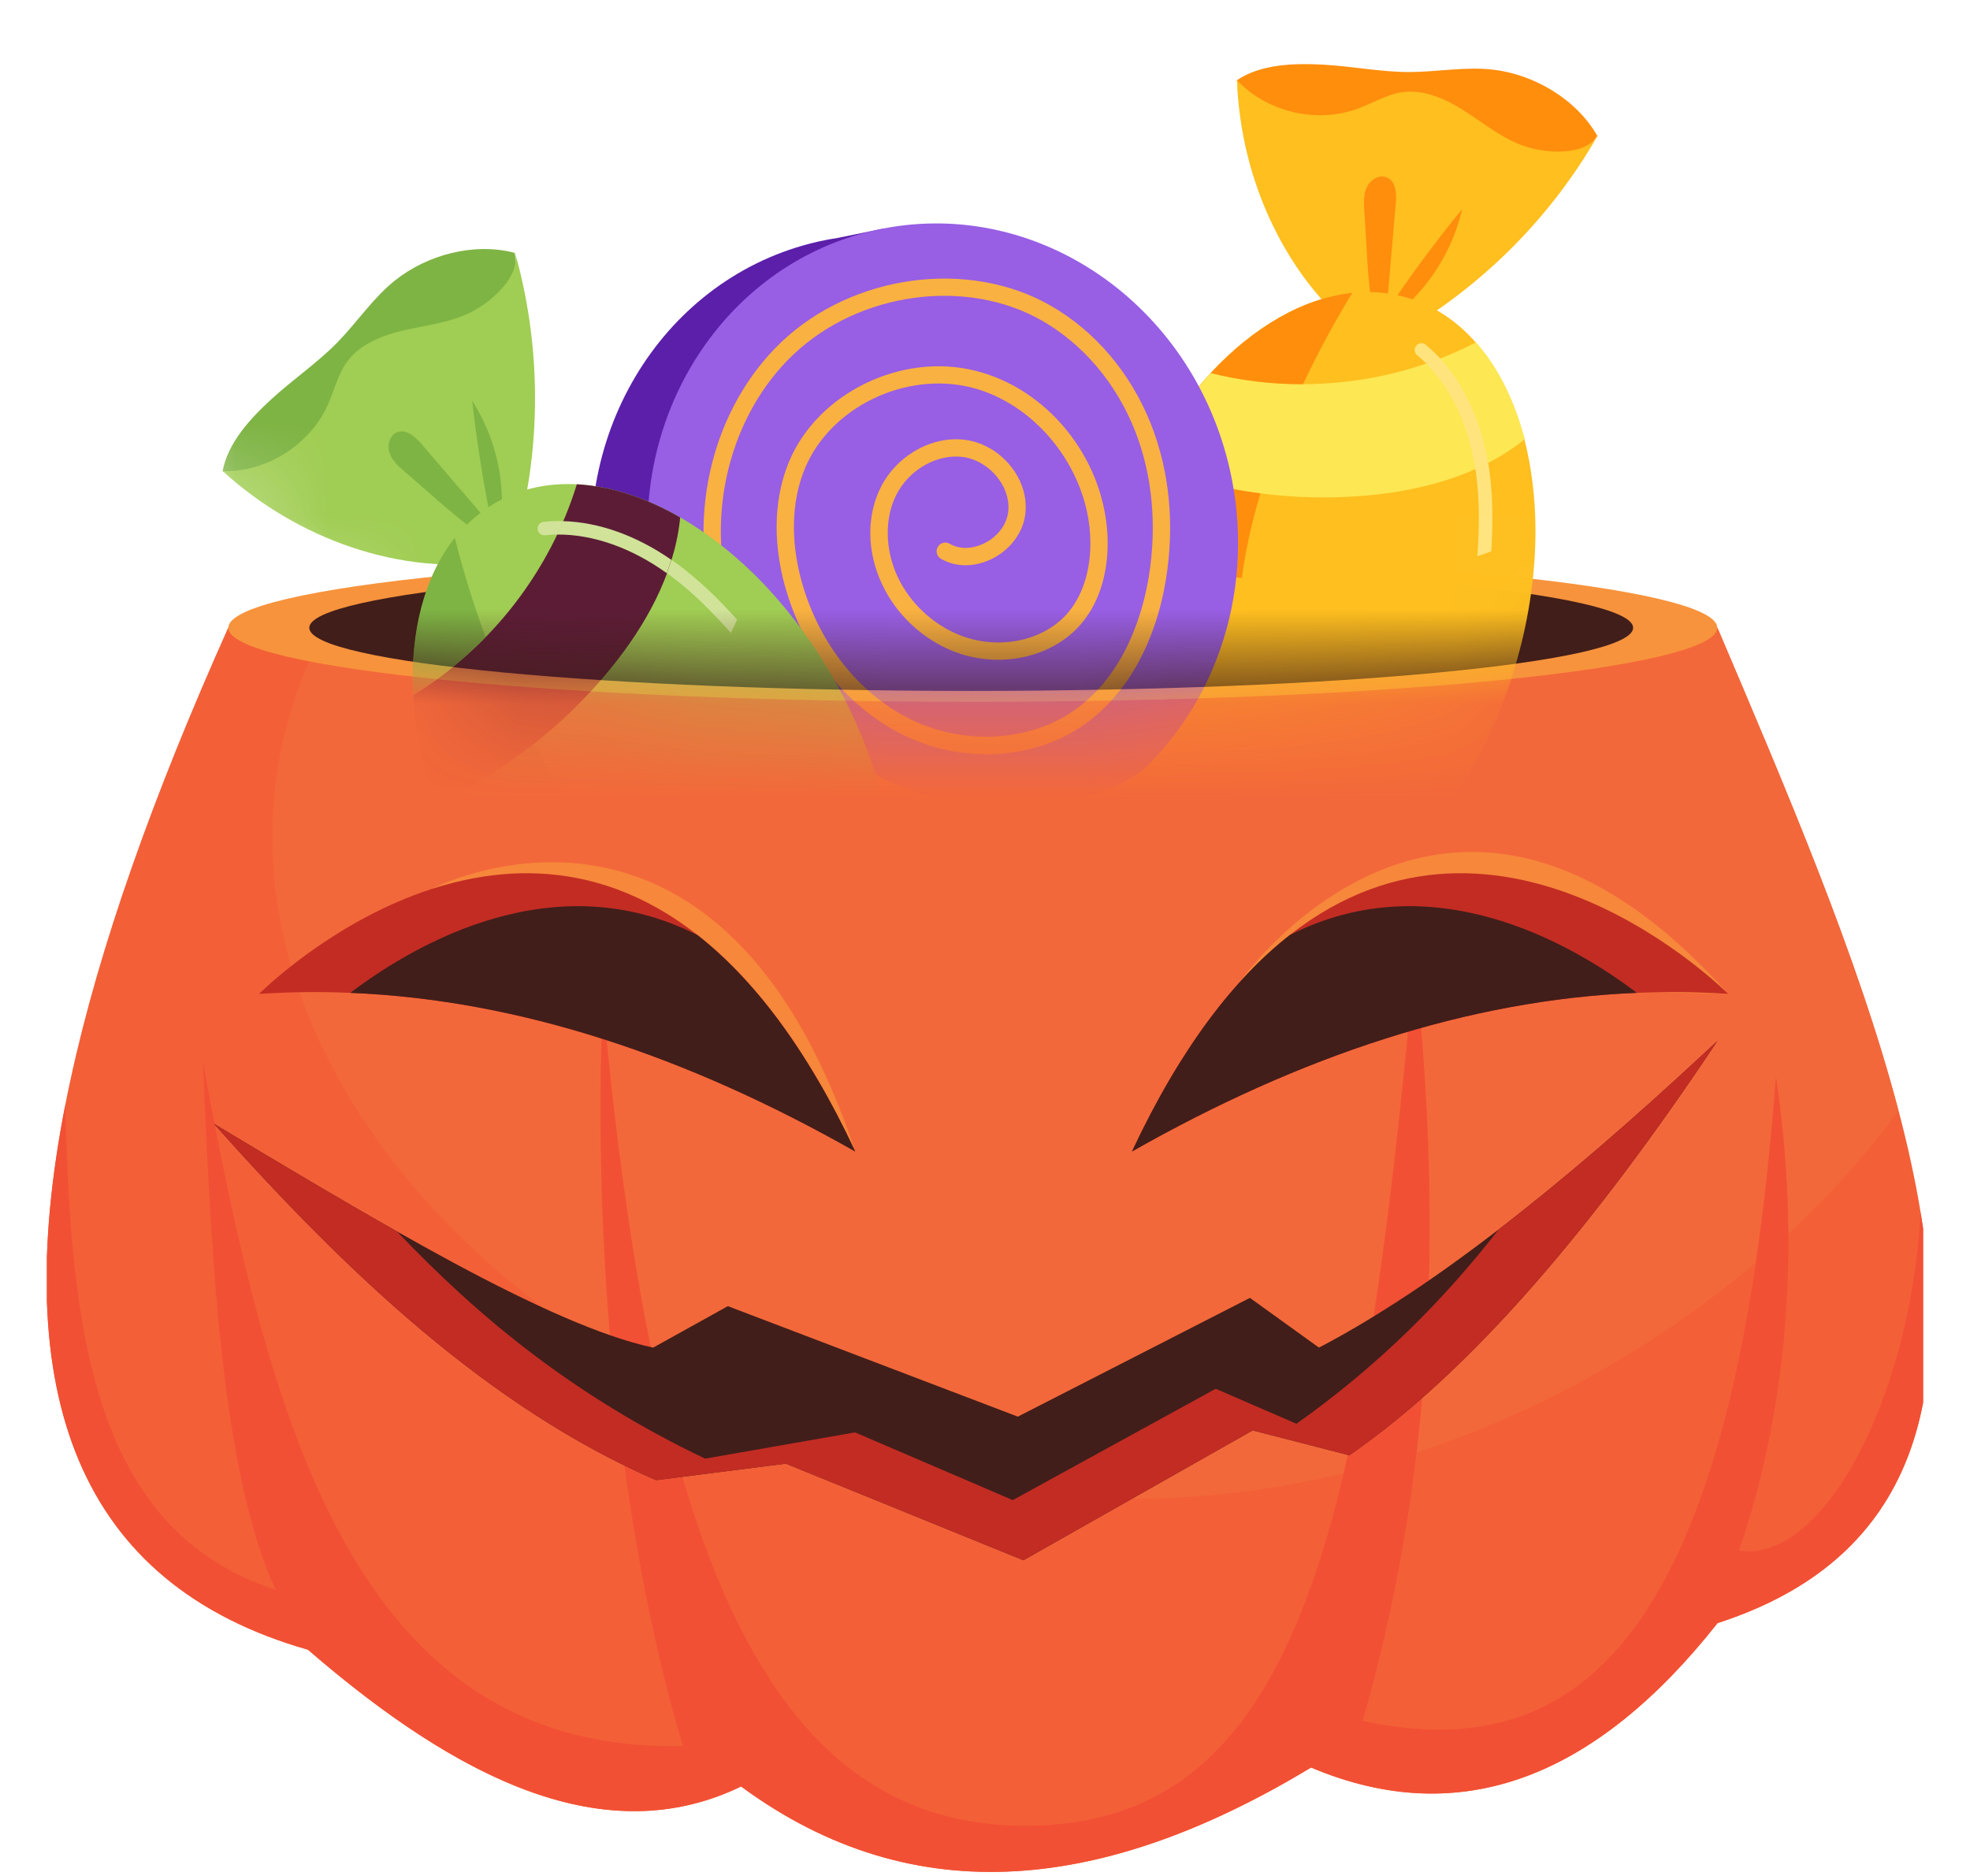 <svg width="21" height="20" viewBox="0 0 21 20" fill="none" xmlns="http://www.w3.org/2000/svg">
<g clip-path="url(#clip0_6274_67784)">
<path d="M18.309 17.304C17.014 18.944 15.577 19.52 13.976 18.844C11.812 20.15 9.765 20.418 7.9 19.046C7.652 19.166 7.4 19.243 7.145 19.281C5.918 19.464 4.618 18.742 3.283 17.588C0.82 16.885 0.096 14.844 0.695 11.784C0.713 11.691 0.732 11.598 0.753 11.503C1.058 10.095 1.631 8.482 2.432 6.693H18.309C19.032 8.394 19.808 10.199 20.239 11.842C20.336 12.212 20.416 12.575 20.474 12.927C20.808 14.971 20.389 16.632 18.309 17.304Z" fill="#F35F37"/>
<path d="M12.066 15.978C10.197 15.978 8.459 15.501 7.01 14.721C6.755 13.576 6.565 12.223 6.422 10.661C6.368 12.027 6.413 13.299 6.517 14.437C4.32 13.085 2.902 11.014 2.902 8.921C2.902 8.271 3.039 7.643 3.294 7.051C4.606 7.308 7.282 7.483 10.369 7.483C14.751 7.483 18.304 7.13 18.305 6.693H18.306C19.028 8.394 19.805 10.199 20.236 11.842C19.912 12.288 19.517 12.733 19.06 13.156C19.056 12.601 19.012 12.04 18.928 11.48C18.874 12.207 18.802 12.867 18.713 13.463C17.721 14.303 16.486 15.032 15.097 15.486C15.283 13.928 15.279 12.299 15.106 10.516L18.422 10.596C17.404 9.456 16.473 9.081 15.689 9.081C14.181 9.081 13.215 10.47 13.215 10.47L15.053 10.514C14.858 12.61 14.643 14.342 14.32 15.707C13.599 15.881 12.843 15.978 12.066 15.978ZM9.113 12.277C8.267 9.728 6.889 9.192 5.878 9.192C5.143 9.192 4.601 9.476 4.601 9.476L9.113 12.277Z" fill="#F3683A"/>
<path d="M18.309 17.304C17.014 18.944 15.577 19.52 13.976 18.844C11.812 20.15 9.765 20.418 7.9 19.046C6.456 19.745 4.895 18.982 3.283 17.588C0.82 16.885 0.096 14.844 0.695 11.784C0.756 14.103 0.954 16.303 2.938 16.949C2.376 15.722 2.255 13.556 2.164 11.326C2.859 15.115 3.756 18.691 7.281 18.615C6.798 17.031 6.287 14.154 6.426 10.661C6.958 16.504 8.168 19.423 10.867 19.464C13.829 19.508 14.522 16.391 15.082 10.244C15.401 13.258 15.246 15.826 14.526 18.347C16.873 18.852 18.49 17.408 18.932 11.48C19.193 13.223 19.071 14.982 18.537 16.53C19.411 16.677 20.359 14.957 20.474 12.927C20.808 14.971 20.389 16.632 18.309 17.304Z" fill="#F25034"/>
<path d="M18.422 10.596L15.106 10.516C15.097 10.426 15.088 10.335 15.078 10.244C15.07 10.335 15.062 10.425 15.053 10.514L13.215 10.47C13.215 10.47 14.181 9.082 15.69 9.082C16.474 9.082 17.404 9.456 18.422 10.596Z" fill="#F6873B"/>
<path d="M15.103 10.516L15.051 10.515C15.059 10.425 15.067 10.335 15.076 10.244C15.085 10.335 15.095 10.426 15.103 10.516Z" fill="#F57E39"/>
<path d="M9.117 12.277L4.605 9.476C4.605 9.476 5.147 9.192 5.882 9.192C6.893 9.192 8.271 9.729 9.117 12.277Z" fill="#F6873B"/>
<path d="M18.422 10.596C18.097 10.575 17.773 10.571 17.449 10.585C15.649 10.659 13.855 11.261 12.066 12.277C12.59 11.159 13.165 10.427 13.747 9.97C16.023 8.18 18.422 10.596 18.422 10.596Z" fill="#C32C23"/>
<path d="M17.449 10.585C15.649 10.659 13.855 11.261 12.066 12.277C12.59 11.159 13.165 10.427 13.747 9.97C15.262 9.198 16.743 10.051 17.449 10.585Z" fill="#411E1A"/>
<path d="M2.762 10.596C3.087 10.575 3.411 10.571 3.736 10.585C5.535 10.659 7.329 11.261 9.118 12.277C8.594 11.159 8.02 10.427 7.437 9.97C5.161 8.18 2.762 10.596 2.762 10.596Z" fill="#C32C23"/>
<path d="M3.734 10.585C5.534 10.659 7.328 11.261 9.117 12.277C8.593 11.159 8.018 10.427 7.436 9.97C5.921 9.198 4.44 10.051 3.734 10.585Z" fill="#411E1A"/>
<path d="M18.307 11.098C17 13.059 15.694 14.61 14.384 15.515L13.353 15.25L10.909 16.634L8.377 15.604L6.993 15.78C5.211 15.003 3.708 13.582 2.281 11.981C2.309 11.998 2.336 12.014 2.361 12.029C3 12.413 3.633 12.791 4.232 13.129C4.435 13.244 4.633 13.353 4.826 13.458C5.669 13.911 6.414 14.251 6.963 14.367L7.759 13.925L10.85 15.103L13.324 13.837L14.06 14.367C14.328 14.227 14.601 14.066 14.88 13.886C15.237 13.656 15.603 13.394 15.976 13.107C16.684 12.562 17.418 11.925 18.167 11.228C18.21 11.188 18.257 11.145 18.307 11.098Z" fill="#411E1A"/>
<path d="M18.307 11.098C17 13.059 15.694 14.61 14.384 15.515L13.353 15.25L10.909 16.634L8.377 15.604L6.993 15.78C5.211 15.003 3.708 13.582 2.281 11.981C2.309 11.998 2.336 12.014 2.361 12.029C3 12.413 3.633 12.791 4.232 13.129C5.089 14.03 6.096 14.872 7.516 15.551L9.115 15.271L10.796 15.993L12.959 14.806L13.82 15.179C14.692 14.562 15.39 13.861 15.976 13.107C16.684 12.562 17.418 11.925 18.167 11.228C18.21 11.188 18.257 11.145 18.307 11.098Z" fill="#C32C23"/>
<path d="M18.306 6.693C18.306 7.129 14.753 7.483 10.37 7.483C5.987 7.483 2.434 7.129 2.434 6.693C2.434 6.256 5.987 5.902 10.37 5.902C14.753 5.902 18.306 6.256 18.306 6.693Z" fill="#F7933C"/>
<path d="M17.409 6.693C17.409 7.065 14.25 7.366 10.353 7.366C6.456 7.366 3.297 7.065 3.297 6.693C3.297 6.321 6.456 6.02 10.353 6.02C14.25 6.02 17.409 6.321 17.409 6.693Z" fill="#411E1A"/>
<mask id="mask0_6274_67784" style="mask-type:luminance" maskUnits="userSpaceOnUse" x="0" y="-4" width="21" height="12">
<path d="M17.42 6.693C17.42 7.064 14.261 7.366 10.364 7.366C6.467 7.366 3.307 7.064 3.307 6.693C3.307 6.321 -6.956 -1.592 10.541 -3.46C22.992 -4.79 21.49 3.951 18.554 6.4C18.211 6.686 17.42 6.654 17.42 6.693Z" fill="white"/>
</mask>
<g mask="url(#mask0_6274_67784)">
<path d="M13.343 1.236C13.297 1.117 13.231 0.975 13.185 0.855C13.441 0.683 13.794 0.673 14.102 0.689C14.411 0.706 14.716 0.768 15.024 0.768C15.324 0.767 15.623 0.708 15.921 0.743C16.361 0.796 16.809 1.063 17.028 1.45C16.759 1.817 16.307 2.003 15.855 2.059C15.037 2.161 14.182 1.941 13.514 1.456" fill="#FF8E0D"/>
<path d="M14.978 3.526C15.825 3.026 16.54 2.303 17.029 1.45C16.895 1.658 16.513 1.638 16.276 1.566C16.04 1.494 15.842 1.333 15.635 1.198C15.428 1.063 15.187 0.947 14.942 0.984C14.778 1.009 14.633 1.1 14.478 1.157C14.039 1.321 13.507 1.197 13.186 0.855C13.223 1.921 13.712 3.003 14.571 3.634L14.978 3.526Z" fill="#FEBF1F"/>
<path d="M14.544 2.257C14.537 2.167 14.532 2.074 14.571 1.993C14.61 1.913 14.71 1.855 14.79 1.894C14.883 1.938 14.887 2.066 14.879 2.168C14.846 2.552 14.812 2.936 14.78 3.319C15.031 2.943 15.301 2.579 15.587 2.228C15.505 2.585 15.323 2.919 15.068 3.181C14.89 3.363 14.656 3.508 14.61 3.157C14.572 2.86 14.566 2.555 14.544 2.257Z" fill="#FF8E0D"/>
<path d="M14.789 9.304C14.221 9.782 13.576 9.986 12.988 9.807C12.143 9.548 11.645 8.563 11.636 7.352C11.633 6.88 11.704 6.373 11.858 5.861C11.86 5.853 11.863 5.847 11.865 5.839C11.96 5.524 12.082 5.229 12.223 4.958C12.418 4.582 12.65 4.251 12.905 3.976C13.362 3.486 13.893 3.177 14.414 3.122C14.618 3.101 14.82 3.118 15.016 3.178C15.293 3.263 15.533 3.426 15.73 3.649C15.967 3.917 16.143 4.272 16.25 4.682C16.326 4.981 16.367 5.31 16.368 5.656C16.368 6.095 16.305 6.564 16.171 7.037C16.161 7.073 16.15 7.11 16.14 7.146C15.858 8.065 15.362 8.823 14.789 9.304Z" fill="#FEBF1F"/>
<path d="M16.253 4.683C16.243 4.691 16.234 4.699 16.224 4.706C15.759 5.067 15.166 5.228 14.581 5.282C13.785 5.354 12.973 5.242 12.227 4.959C12.421 4.583 12.654 4.251 12.909 3.977C13.848 4.214 14.874 4.094 15.734 3.65C15.971 3.918 16.146 4.272 16.253 4.683Z" fill="#FDE753"/>
<path d="M12.883 6.115C12.554 5.954 12.236 5.795 11.93 5.641C11.981 5.493 12.038 5.35 12.1 5.213C12.139 5.126 12.181 5.041 12.223 4.958C12.242 4.923 12.261 4.888 12.28 4.853C12.261 4.888 12.242 4.923 12.224 4.958C12.614 5.106 13.022 5.208 13.436 5.26C13.348 5.553 13.278 5.857 13.238 6.162C13.119 6.15 13.001 6.134 12.883 6.115ZM12.906 3.977C12.906 3.977 12.906 3.977 12.906 3.977C13.363 3.486 13.893 3.177 14.415 3.123C14.268 3.363 14.077 3.7 13.89 4.096C13.558 4.097 13.227 4.058 12.906 3.977" fill="#FF8E0D"/>
<path d="M15.748 5.93C15.77 5.631 15.774 5.331 15.733 5.036C15.731 5.023 15.729 5.01 15.727 4.997C15.773 4.977 15.819 4.955 15.863 4.932C15.868 4.96 15.872 4.987 15.876 5.016C15.916 5.303 15.915 5.592 15.897 5.878C15.848 5.896 15.798 5.914 15.748 5.93ZM15.201 3.873C15.171 3.843 15.139 3.814 15.106 3.787C15.075 3.761 15.071 3.716 15.097 3.685C15.118 3.659 15.153 3.652 15.182 3.665C15.188 3.668 15.193 3.671 15.198 3.676C15.251 3.72 15.302 3.768 15.35 3.819C15.301 3.838 15.251 3.856 15.201 3.873Z" fill="#FFE47E"/>
<path d="M15.726 4.997C15.655 4.535 15.47 4.142 15.2 3.873C15.249 3.856 15.299 3.838 15.348 3.819C15.606 4.098 15.785 4.484 15.861 4.931C15.817 4.955 15.771 4.976 15.726 4.997Z" fill="#FFE47E"/>
<path d="M12.53 5.225C12.218 3.637 10.893 2.522 9.422 2.502L9.408 2.439L8.928 2.537C8.888 2.543 8.847 2.55 8.806 2.558C8.749 2.569 8.693 2.582 8.637 2.596L8.634 2.597L8.634 2.597C7.032 3.011 6.026 4.69 6.369 6.436C6.724 8.244 8.391 9.438 10.093 9.104L10.829 8.959L10.809 8.865C12.087 8.251 12.833 6.764 12.53 5.225Z" fill="#5B1FAA"/>
<path d="M13.131 5.106C13.255 5.739 13.202 6.365 13.007 6.923C12.836 7.415 12.555 7.855 12.188 8.205C11.967 8.418 11.714 8.597 11.435 8.734C11.205 8.848 10.956 8.933 10.694 8.985C8.992 9.319 7.324 8.124 6.969 6.317C6.761 5.255 7.051 4.217 7.671 3.475C8.107 2.952 8.706 2.576 9.407 2.438C11.109 2.104 12.775 3.298 13.131 5.106Z" fill="#985EE4"/>
<path d="M10.744 5.479C10.765 5.357 10.732 5.226 10.649 5.112C10.559 4.986 10.421 4.897 10.279 4.874C10.002 4.831 9.698 4.998 9.557 5.271C9.427 5.523 9.433 5.86 9.569 6.15C9.699 6.425 9.935 6.649 10.215 6.765C10.635 6.939 11.129 6.838 11.39 6.526C11.559 6.322 11.641 6.026 11.62 5.691C11.574 4.969 11.028 4.298 10.351 4.13C9.648 3.957 8.855 4.342 8.583 4.988C8.426 5.361 8.423 5.824 8.574 6.295C8.773 6.917 9.193 7.421 9.724 7.677C10.289 7.949 10.987 7.905 11.459 7.568C12.006 7.179 12.187 6.51 12.246 6.147C12.335 5.601 12.284 5.062 12.099 4.592C11.899 4.086 11.546 3.669 11.105 3.417C10.298 2.957 9.16 3.113 8.457 3.78C7.778 4.425 7.513 5.493 7.796 6.436C8.065 7.33 8.81 8.099 9.742 8.441C10.606 8.76 11.548 8.659 12.192 8.205C11.97 8.417 11.718 8.597 11.439 8.733C11.406 8.742 11.373 8.749 11.339 8.756C10.811 8.86 10.23 8.817 9.679 8.615C8.693 8.253 7.904 7.438 7.619 6.49C7.316 5.481 7.602 4.339 8.33 3.646C9.089 2.925 10.322 2.757 11.197 3.257C11.674 3.529 12.055 3.979 12.27 4.524C12.468 5.026 12.523 5.598 12.429 6.176C12.318 6.854 12.012 7.401 11.567 7.719C11.032 8.1 10.278 8.148 9.644 7.843C9.067 7.566 8.613 7.022 8.398 6.351C8.234 5.839 8.239 5.33 8.413 4.917C8.719 4.19 9.608 3.756 10.395 3.952C11.16 4.141 11.752 4.867 11.804 5.68C11.828 6.061 11.732 6.404 11.531 6.644C11.22 7.017 10.637 7.14 10.144 6.936C9.822 6.802 9.551 6.545 9.403 6.229C9.239 5.883 9.235 5.493 9.393 5.187C9.569 4.845 9.954 4.636 10.308 4.692C10.5 4.723 10.68 4.836 10.8 5.004C10.911 5.159 10.955 5.34 10.925 5.511C10.892 5.701 10.752 5.875 10.56 5.965C10.378 6.049 10.185 6.047 10.03 5.957C9.985 5.931 9.971 5.874 9.997 5.831C10.022 5.786 10.078 5.771 10.123 5.797C10.225 5.856 10.355 5.856 10.482 5.797C10.621 5.733 10.721 5.61 10.744 5.479Z" fill="#F9B141"/>
<path d="M2.755 5.178C2.638 5.127 2.49 5.075 2.373 5.024C2.428 4.721 2.669 4.461 2.896 4.253C3.124 4.044 3.382 3.87 3.598 3.649C3.807 3.435 3.974 3.18 4.208 2.992C4.554 2.714 5.058 2.582 5.487 2.696C5.561 3.145 5.378 3.598 5.102 3.96C4.601 4.616 3.846 5.072 3.032 5.209" fill="#7EB444"/>
<path d="M5.537 5.614C5.774 4.659 5.757 3.643 5.491 2.696C5.546 2.937 5.264 3.196 5.046 3.315C4.829 3.433 4.577 3.462 4.335 3.515C4.094 3.568 3.842 3.66 3.697 3.86C3.601 3.995 3.563 4.162 3.496 4.313C3.305 4.741 2.845 5.033 2.376 5.024C3.163 5.744 4.278 6.152 5.33 5.98L5.537 5.614Z" fill="#A0CD53"/>
<path d="M4.324 5.037C4.255 4.979 4.184 4.917 4.154 4.833C4.124 4.749 4.153 4.637 4.237 4.607C4.333 4.572 4.428 4.658 4.495 4.736C4.746 5.028 4.996 5.32 5.247 5.613C5.155 5.17 5.084 4.722 5.033 4.272C5.231 4.581 5.342 4.944 5.35 5.31C5.356 5.564 5.296 5.833 5.013 5.62C4.774 5.44 4.552 5.23 4.324 5.037Z" fill="#7EB444"/>
<path d="M9.528 9.794C9.472 10.534 9.167 11.137 8.627 11.432C7.85 11.855 6.798 11.521 5.928 10.679C5.588 10.351 5.276 9.945 5.018 9.477C5.014 9.47 5.011 9.463 5.007 9.456C4.849 9.168 4.723 8.875 4.629 8.584C4.497 8.182 4.423 7.784 4.405 7.409C4.375 6.74 4.526 6.145 4.852 5.734C4.979 5.574 5.133 5.441 5.313 5.343C5.567 5.205 5.852 5.148 6.149 5.163C6.506 5.181 6.882 5.304 7.25 5.515C7.517 5.669 7.781 5.871 8.029 6.112C8.343 6.42 8.632 6.793 8.877 7.22C8.896 7.252 8.914 7.286 8.933 7.319C9.392 8.163 9.586 9.048 9.528 9.794Z" fill="#A0CD53"/>
<path d="M7.25 5.516C7.249 5.528 7.248 5.54 7.247 5.553C7.179 6.137 6.879 6.673 6.508 7.129C6.002 7.748 5.354 8.249 4.629 8.584C4.497 8.182 4.423 7.784 4.406 7.41C5.232 6.905 5.865 6.088 6.149 5.163C6.506 5.182 6.883 5.304 7.25 5.516Z" fill="#5C1C36"/>
<path d="M5.913 8.923C5.568 9.045 5.231 9.162 4.907 9.272C4.838 9.132 4.775 8.991 4.721 8.851C4.686 8.762 4.654 8.673 4.625 8.584C4.613 8.546 4.601 8.509 4.589 8.471C4.601 8.509 4.613 8.547 4.625 8.584C5.004 8.409 5.362 8.189 5.69 7.93C5.837 8.198 6.005 8.46 6.195 8.703C6.103 8.779 6.009 8.852 5.913 8.923ZM4.402 7.41C4.402 7.41 4.402 7.41 4.402 7.41C4.371 6.74 4.522 6.145 4.848 5.734C4.917 6.008 5.024 6.38 5.176 6.791C4.945 7.028 4.685 7.237 4.402 7.41" fill="#7EB444"/>
<path d="M7.791 6.748C7.592 6.524 7.381 6.311 7.141 6.133C7.131 6.126 7.12 6.118 7.11 6.111C7.127 6.063 7.143 6.016 7.158 5.968C7.181 5.984 7.204 6 7.227 6.017C7.46 6.19 7.666 6.392 7.857 6.606C7.836 6.654 7.814 6.701 7.791 6.748ZM5.939 5.699C5.896 5.7 5.853 5.702 5.81 5.707C5.771 5.711 5.735 5.682 5.731 5.642C5.728 5.609 5.747 5.579 5.777 5.567C5.783 5.565 5.789 5.564 5.796 5.563C5.864 5.556 5.934 5.553 6.004 5.555C5.983 5.604 5.962 5.652 5.939 5.699Z" fill="#D0E398"/>
<path d="M7.108 6.111C6.728 5.838 6.318 5.695 5.937 5.699C5.959 5.652 5.981 5.604 6.002 5.556C6.382 5.566 6.783 5.709 7.156 5.968C7.141 6.016 7.125 6.064 7.108 6.111Z" fill="#D0E398"/>
</g>
</g>
<defs>
<clipPath id="clip0_6274_67784">
<rect width="20" height="20" fill="white" transform="translate(0.5)"/>
</clipPath>
</defs>
</svg>
